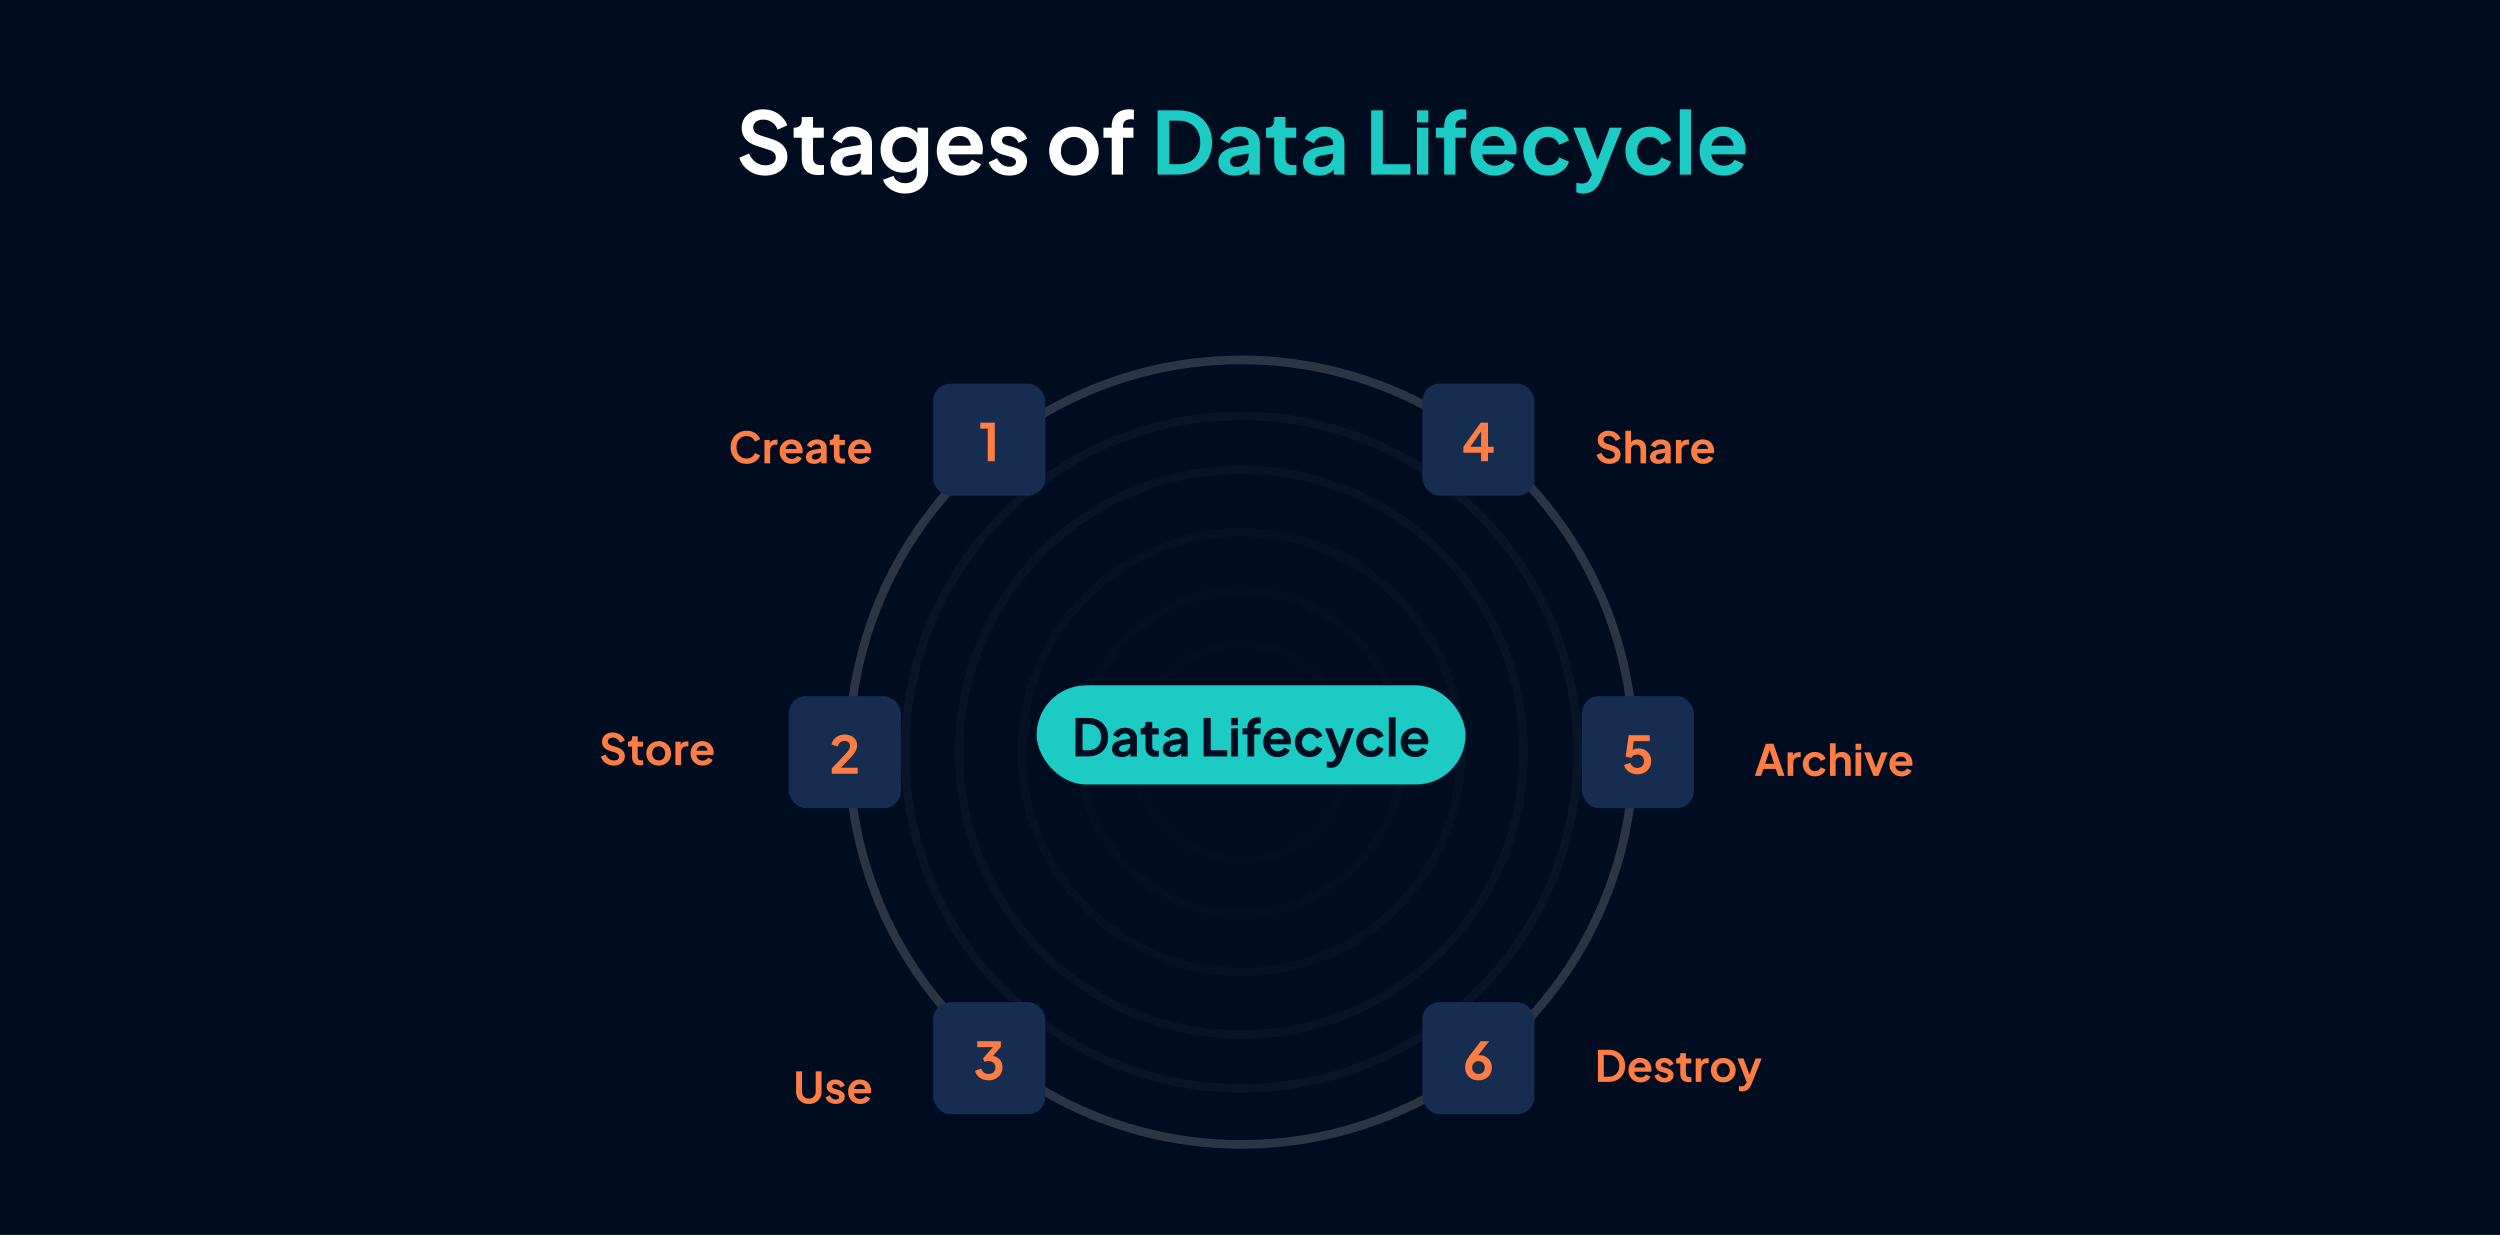 <svg width="1160" height="573" viewBox="0 0 1160 573" fill="none" xmlns="http://www.w3.org/2000/svg">
<rect width="1160" height="573" fill="#000D21"/>
<path d="M354.981 81.48C353.088 81.48 351.328 81.133 349.701 80.44C348.101 79.747 346.714 78.787 345.541 77.56C344.394 76.307 343.554 74.853 343.021 73.2L347.541 71.24C348.261 72.947 349.301 74.293 350.661 75.28C352.021 76.24 353.554 76.72 355.261 76.72C356.221 76.72 357.048 76.573 357.741 76.28C358.461 75.96 359.008 75.533 359.381 75C359.781 74.467 359.981 73.827 359.981 73.08C359.981 72.2 359.714 71.48 359.181 70.92C358.674 70.333 357.901 69.88 356.861 69.56L351.141 67.72C348.821 67 347.074 65.92 345.901 64.48C344.728 63.04 344.141 61.347 344.141 59.4C344.141 57.693 344.554 56.187 345.381 54.88C346.234 53.573 347.408 52.56 348.901 51.84C350.421 51.093 352.154 50.72 354.101 50.72C355.888 50.72 357.528 51.04 359.021 51.68C360.514 52.293 361.794 53.16 362.861 54.28C363.954 55.373 364.768 56.667 365.301 58.16L360.821 60.16C360.234 58.667 359.354 57.52 358.181 56.72C357.008 55.893 355.648 55.48 354.101 55.48C353.194 55.48 352.394 55.64 351.701 55.96C351.008 56.253 350.461 56.68 350.061 57.24C349.688 57.773 349.501 58.413 349.501 59.16C349.501 59.987 349.768 60.72 350.301 61.36C350.834 61.973 351.648 62.453 352.741 62.8L358.221 64.52C360.594 65.293 362.368 66.36 363.541 67.72C364.741 69.08 365.341 70.76 365.341 72.76C365.341 74.467 364.901 75.973 364.021 77.28C363.141 78.587 361.928 79.613 360.381 80.36C358.834 81.107 357.034 81.48 354.981 81.48ZM379.719 81.24C377.266 81.24 375.359 80.573 373.999 79.24C372.666 77.88 371.999 75.973 371.999 73.52V63.92H368.239V59.24H368.639C369.706 59.24 370.533 58.96 371.119 58.4C371.706 57.84 371.999 57.027 371.999 55.96V54.28H377.239V59.24H382.239V63.92H377.239V73.24C377.239 73.96 377.359 74.573 377.599 75.08C377.866 75.587 378.266 75.973 378.799 76.24C379.359 76.507 380.066 76.64 380.919 76.64C381.106 76.64 381.319 76.627 381.559 76.6C381.826 76.573 382.079 76.547 382.319 76.52V81C381.946 81.053 381.519 81.107 381.039 81.16C380.559 81.213 380.119 81.24 379.719 81.24ZM392.845 81.48C391.325 81.48 390.005 81.227 388.885 80.72C387.765 80.213 386.898 79.493 386.285 78.56C385.671 77.6 385.365 76.493 385.365 75.24C385.365 74.04 385.631 72.973 386.165 72.04C386.698 71.08 387.525 70.28 388.645 69.64C389.765 69 391.178 68.547 392.885 68.28L400.005 67.12V71.12L393.885 72.16C392.845 72.347 392.071 72.68 391.565 73.16C391.058 73.64 390.805 74.267 390.805 75.04C390.805 75.787 391.085 76.387 391.645 76.84C392.231 77.267 392.951 77.48 393.805 77.48C394.898 77.48 395.858 77.253 396.685 76.8C397.538 76.32 398.191 75.667 398.645 74.84C399.125 74.013 399.365 73.107 399.365 72.12V66.52C399.365 65.587 398.991 64.813 398.245 64.2C397.525 63.56 396.565 63.24 395.365 63.24C394.245 63.24 393.245 63.547 392.365 64.16C391.511 64.747 390.885 65.533 390.485 66.52L386.205 64.44C386.631 63.293 387.298 62.307 388.205 61.48C389.138 60.627 390.231 59.96 391.485 59.48C392.738 59 394.098 58.76 395.565 58.76C397.351 58.76 398.925 59.093 400.285 59.76C401.645 60.4 402.698 61.307 403.445 62.48C404.218 63.627 404.605 64.973 404.605 66.52V81H399.645V77.28L400.765 77.2C400.205 78.133 399.538 78.92 398.765 79.56C397.991 80.173 397.111 80.653 396.125 81C395.138 81.32 394.045 81.48 392.845 81.48ZM420.008 89.8C418.381 89.8 416.874 89.533 415.488 89C414.101 88.467 412.901 87.72 411.888 86.76C410.901 85.827 410.181 84.72 409.728 83.44L414.608 81.6C414.928 82.613 415.554 83.427 416.488 84.04C417.448 84.68 418.621 85 420.008 85C421.074 85 422.008 84.8 422.808 84.4C423.634 84 424.274 83.413 424.728 82.64C425.181 81.893 425.408 80.987 425.408 79.92V74.96L426.408 76.16C425.661 77.467 424.661 78.453 423.408 79.12C422.154 79.787 420.728 80.12 419.128 80.12C417.101 80.12 415.288 79.653 413.688 78.72C412.088 77.787 410.834 76.507 409.928 74.88C409.021 73.253 408.568 71.427 408.568 69.4C408.568 67.347 409.021 65.52 409.928 63.92C410.834 62.32 412.074 61.067 413.648 60.16C415.221 59.227 417.008 58.76 419.008 58.76C420.634 58.76 422.061 59.107 423.288 59.8C424.541 60.467 425.581 61.44 426.408 62.72L425.688 64.04V59.24H430.648V79.92C430.648 81.813 430.181 83.507 429.248 85C428.341 86.493 427.088 87.667 425.488 88.52C423.914 89.373 422.088 89.8 420.008 89.8ZM419.768 75.28C420.888 75.28 421.861 75.04 422.688 74.56C423.541 74.053 424.208 73.36 424.688 72.48C425.168 71.6 425.408 70.587 425.408 69.44C425.408 68.32 425.154 67.32 424.648 66.44C424.168 65.533 423.501 64.827 422.648 64.32C421.821 63.813 420.861 63.56 419.768 63.56C418.674 63.56 417.688 63.813 416.808 64.32C415.928 64.827 415.234 65.533 414.728 66.44C414.248 67.32 414.008 68.32 414.008 69.44C414.008 70.56 414.248 71.56 414.728 72.44C415.234 73.32 415.914 74.013 416.768 74.52C417.648 75.027 418.648 75.28 419.768 75.28ZM445.862 81.48C443.622 81.48 441.662 80.973 439.982 79.96C438.302 78.947 436.995 77.573 436.062 75.84C435.128 74.107 434.662 72.187 434.662 70.08C434.662 67.893 435.128 65.96 436.062 64.28C437.022 62.573 438.315 61.227 439.942 60.24C441.595 59.253 443.435 58.76 445.462 58.76C447.168 58.76 448.662 59.04 449.942 59.6C451.248 60.16 452.355 60.933 453.262 61.92C454.168 62.907 454.862 64.04 455.342 65.32C455.822 66.573 456.062 67.933 456.062 69.4C456.062 69.773 456.035 70.16 455.982 70.56C455.955 70.96 455.888 71.307 455.782 71.6H438.982V67.6H452.822L450.342 69.48C450.582 68.253 450.515 67.16 450.142 66.2C449.795 65.24 449.208 64.48 448.382 63.92C447.582 63.36 446.608 63.08 445.462 63.08C444.368 63.08 443.395 63.36 442.542 63.92C441.688 64.453 441.035 65.253 440.582 66.32C440.155 67.36 439.995 68.627 440.102 70.12C439.995 71.453 440.168 72.64 440.622 73.68C441.102 74.693 441.795 75.48 442.702 76.04C443.635 76.6 444.702 76.88 445.902 76.88C447.102 76.88 448.115 76.627 448.942 76.12C449.795 75.613 450.462 74.933 450.942 74.08L455.182 76.16C454.755 77.2 454.088 78.12 453.182 78.92C452.275 79.72 451.195 80.347 449.942 80.8C448.715 81.253 447.355 81.48 445.862 81.48ZM468.314 81.48C465.994 81.48 463.967 80.933 462.234 79.84C460.527 78.72 459.354 77.213 458.714 75.32L462.634 73.44C463.194 74.667 463.967 75.627 464.954 76.32C465.967 77.013 467.087 77.36 468.314 77.36C469.274 77.36 470.034 77.147 470.594 76.72C471.154 76.293 471.434 75.733 471.434 75.04C471.434 74.613 471.314 74.267 471.074 74C470.86 73.707 470.554 73.467 470.154 73.28C469.78 73.067 469.367 72.893 468.914 72.76L465.354 71.76C463.514 71.227 462.114 70.413 461.154 69.32C460.22 68.227 459.754 66.933 459.754 65.44C459.754 64.107 460.087 62.947 460.754 61.96C461.447 60.947 462.394 60.16 463.594 59.6C464.82 59.04 466.22 58.76 467.794 58.76C469.847 58.76 471.66 59.253 473.234 60.24C474.807 61.227 475.927 62.613 476.594 64.4L472.594 66.28C472.22 65.293 471.594 64.507 470.714 63.92C469.834 63.333 468.847 63.04 467.754 63.04C466.874 63.04 466.18 63.24 465.674 63.64C465.167 64.04 464.914 64.56 464.914 65.2C464.914 65.6 465.02 65.947 465.234 66.24C465.447 66.533 465.74 66.773 466.114 66.96C466.514 67.147 466.967 67.32 467.474 67.48L470.954 68.52C472.74 69.053 474.114 69.853 475.074 70.92C476.06 71.987 476.554 73.293 476.554 74.84C476.554 76.147 476.207 77.307 475.514 78.32C474.82 79.307 473.86 80.08 472.634 80.64C471.407 81.2 469.967 81.48 468.314 81.48ZM498.33 81.48C496.197 81.48 494.25 80.987 492.49 80C490.757 79.013 489.37 77.667 488.33 75.96C487.317 74.253 486.81 72.307 486.81 70.12C486.81 67.933 487.317 65.987 488.33 64.28C489.37 62.573 490.757 61.227 492.49 60.24C494.223 59.253 496.17 58.76 498.33 58.76C500.463 58.76 502.397 59.253 504.13 60.24C505.863 61.227 507.237 62.573 508.25 64.28C509.29 65.96 509.81 67.907 509.81 70.12C509.81 72.307 509.29 74.253 508.25 75.96C507.21 77.667 505.823 79.013 504.09 80C502.357 80.987 500.437 81.48 498.33 81.48ZM498.33 76.68C499.503 76.68 500.53 76.4 501.41 75.84C502.317 75.28 503.023 74.507 503.53 73.52C504.063 72.507 504.33 71.373 504.33 70.12C504.33 68.84 504.063 67.72 503.53 66.76C503.023 65.773 502.317 65 501.41 64.44C500.53 63.853 499.503 63.56 498.33 63.56C497.13 63.56 496.077 63.853 495.17 64.44C494.263 65 493.543 65.773 493.01 66.76C492.503 67.72 492.25 68.84 492.25 70.12C492.25 71.373 492.503 72.507 493.01 73.52C493.543 74.507 494.263 75.28 495.17 75.84C496.077 76.4 497.13 76.68 498.33 76.68ZM515.835 81V63.92H511.995V59.24H515.835V58.52C515.835 56.867 516.168 55.467 516.835 54.32C517.528 53.147 518.488 52.253 519.715 51.64C520.942 51.027 522.395 50.72 524.075 50.72C524.395 50.72 524.742 50.747 525.115 50.8C525.515 50.827 525.848 50.867 526.115 50.92V55.44C525.848 55.387 525.595 55.36 525.355 55.36C525.142 55.333 524.942 55.32 524.755 55.32C523.582 55.32 522.675 55.587 522.035 56.12C521.395 56.627 521.075 57.427 521.075 58.52V59.24H525.915V63.92H521.075V81H515.835Z" fill="white"/>
<path d="M537.114 81V51.2H546.834C549.981 51.2 552.714 51.84 555.034 53.12C557.381 54.373 559.194 56.12 560.474 58.36C561.754 60.573 562.394 63.147 562.394 66.08C562.394 68.987 561.754 71.573 560.474 73.84C559.194 76.08 557.381 77.84 555.034 79.12C552.714 80.373 549.981 81 546.834 81H537.114ZM542.554 76.2H546.954C548.981 76.2 550.728 75.787 552.194 74.96C553.688 74.107 554.848 72.933 555.674 71.44C556.501 69.92 556.914 68.133 556.914 66.08C556.914 64 556.501 62.213 555.674 60.72C554.848 59.227 553.688 58.067 552.194 57.24C550.728 56.413 548.981 56 546.954 56H542.554V76.2ZM572.806 81.48C571.286 81.48 569.966 81.227 568.846 80.72C567.726 80.213 566.859 79.493 566.246 78.56C565.632 77.6 565.326 76.493 565.326 75.24C565.326 74.04 565.592 72.973 566.126 72.04C566.659 71.08 567.486 70.28 568.606 69.64C569.726 69 571.139 68.547 572.846 68.28L579.966 67.12V71.12L573.846 72.16C572.806 72.347 572.032 72.68 571.526 73.16C571.019 73.64 570.766 74.267 570.766 75.04C570.766 75.787 571.046 76.387 571.606 76.84C572.192 77.267 572.912 77.48 573.766 77.48C574.859 77.48 575.819 77.253 576.646 76.8C577.499 76.32 578.152 75.667 578.606 74.84C579.086 74.013 579.326 73.107 579.326 72.12V66.52C579.326 65.587 578.952 64.813 578.206 64.2C577.486 63.56 576.526 63.24 575.326 63.24C574.206 63.24 573.206 63.547 572.326 64.16C571.472 64.747 570.846 65.533 570.446 66.52L566.166 64.44C566.592 63.293 567.259 62.307 568.166 61.48C569.099 60.627 570.192 59.96 571.446 59.48C572.699 59 574.059 58.76 575.526 58.76C577.312 58.76 578.886 59.093 580.246 59.76C581.606 60.4 582.659 61.307 583.406 62.48C584.179 63.627 584.566 64.973 584.566 66.52V81H579.606V77.28L580.726 77.2C580.166 78.133 579.499 78.92 578.726 79.56C577.952 80.173 577.072 80.653 576.086 81C575.099 81.32 574.006 81.48 572.806 81.48ZM598.938 81.24C596.485 81.24 594.578 80.573 593.218 79.24C591.885 77.88 591.218 75.973 591.218 73.52V63.92H587.458V59.24H587.858C588.925 59.24 589.751 58.96 590.338 58.4C590.925 57.84 591.218 57.027 591.218 55.96V54.28H596.458V59.24H601.458V63.92H596.458V73.24C596.458 73.96 596.578 74.573 596.818 75.08C597.085 75.587 597.485 75.973 598.018 76.24C598.578 76.507 599.285 76.64 600.138 76.64C600.325 76.64 600.538 76.627 600.778 76.6C601.045 76.573 601.298 76.547 601.538 76.52V81C601.165 81.053 600.738 81.107 600.258 81.16C599.778 81.213 599.338 81.24 598.938 81.24ZM612.063 81.48C610.543 81.48 609.223 81.227 608.103 80.72C606.983 80.213 606.117 79.493 605.503 78.56C604.89 77.6 604.583 76.493 604.583 75.24C604.583 74.04 604.85 72.973 605.383 72.04C605.917 71.08 606.743 70.28 607.863 69.64C608.983 69 610.397 68.547 612.103 68.28L619.223 67.12V71.12L613.103 72.16C612.063 72.347 611.29 72.68 610.783 73.16C610.277 73.64 610.023 74.267 610.023 75.04C610.023 75.787 610.303 76.387 610.863 76.84C611.45 77.267 612.17 77.48 613.023 77.48C614.117 77.48 615.077 77.253 615.903 76.8C616.757 76.32 617.41 75.667 617.863 74.84C618.343 74.013 618.583 73.107 618.583 72.12V66.52C618.583 65.587 618.21 64.813 617.463 64.2C616.743 63.56 615.783 63.24 614.583 63.24C613.463 63.24 612.463 63.547 611.583 64.16C610.73 64.747 610.103 65.533 609.703 66.52L605.423 64.44C605.85 63.293 606.517 62.307 607.423 61.48C608.357 60.627 609.45 59.96 610.703 59.48C611.957 59 613.317 58.76 614.783 58.76C616.57 58.76 618.143 59.093 619.503 59.76C620.863 60.4 621.917 61.307 622.663 62.48C623.437 63.627 623.823 64.973 623.823 66.52V81H618.863V77.28L619.983 77.2C619.423 78.133 618.757 78.92 617.983 79.56C617.21 80.173 616.33 80.653 615.343 81C614.357 81.32 613.263 81.48 612.063 81.48ZM636.216 81V51.2H641.656V76.2H654.416V81H636.216ZM657.495 81V59.24H662.735V81H657.495ZM657.495 56.8V51.2H662.735V56.8H657.495ZM670.093 81V63.92H666.253V59.24H670.093V58.52C670.093 56.867 670.426 55.467 671.093 54.32C671.786 53.147 672.746 52.253 673.973 51.64C675.199 51.027 676.653 50.72 678.333 50.72C678.653 50.72 678.999 50.747 679.373 50.8C679.773 50.827 680.106 50.867 680.373 50.92V55.44C680.106 55.387 679.853 55.36 679.613 55.36C679.399 55.333 679.199 55.32 679.013 55.32C677.839 55.32 676.933 55.587 676.293 56.12C675.653 56.627 675.333 57.427 675.333 58.52V59.24H680.173V63.92H675.333V81H670.093ZM693.518 81.48C691.278 81.48 689.318 80.973 687.638 79.96C685.958 78.947 684.651 77.573 683.718 75.84C682.784 74.107 682.318 72.187 682.318 70.08C682.318 67.893 682.784 65.96 683.718 64.28C684.678 62.573 685.971 61.227 687.598 60.24C689.251 59.253 691.091 58.76 693.118 58.76C694.824 58.76 696.318 59.04 697.598 59.6C698.904 60.16 700.011 60.933 700.918 61.92C701.824 62.907 702.518 64.04 702.998 65.32C703.478 66.573 703.718 67.933 703.718 69.4C703.718 69.773 703.691 70.16 703.638 70.56C703.611 70.96 703.544 71.307 703.438 71.6H686.638V67.6H700.478L697.998 69.48C698.238 68.253 698.171 67.16 697.798 66.2C697.451 65.24 696.864 64.48 696.038 63.92C695.238 63.36 694.264 63.08 693.118 63.08C692.024 63.08 691.051 63.36 690.198 63.92C689.344 64.453 688.691 65.253 688.238 66.32C687.811 67.36 687.651 68.627 687.758 70.12C687.651 71.453 687.824 72.64 688.278 73.68C688.758 74.693 689.451 75.48 690.358 76.04C691.291 76.6 692.358 76.88 693.558 76.88C694.758 76.88 695.771 76.627 696.598 76.12C697.451 75.613 698.118 74.933 698.598 74.08L702.838 76.16C702.411 77.2 701.744 78.12 700.838 78.92C699.931 79.72 698.851 80.347 697.598 80.8C696.371 81.253 695.011 81.48 693.518 81.48ZM718.17 81.48C716.01 81.48 714.063 80.987 712.33 80C710.623 78.987 709.277 77.627 708.29 75.92C707.303 74.187 706.81 72.24 706.81 70.08C706.81 67.92 707.303 65.987 708.29 64.28C709.277 62.573 710.623 61.227 712.33 60.24C714.063 59.253 716.01 58.76 718.17 58.76C719.717 58.76 721.157 59.04 722.49 59.6C723.823 60.133 724.97 60.88 725.93 61.84C726.917 62.773 727.623 63.893 728.05 65.2L723.45 67.2C723.05 66.107 722.37 65.227 721.41 64.56C720.477 63.893 719.397 63.56 718.17 63.56C717.023 63.56 715.997 63.84 715.09 64.4C714.21 64.96 713.517 65.733 713.01 66.72C712.503 67.707 712.25 68.84 712.25 70.12C712.25 71.4 712.503 72.533 713.01 73.52C713.517 74.507 714.21 75.28 715.09 75.84C715.997 76.4 717.023 76.68 718.17 76.68C719.423 76.68 720.517 76.347 721.45 75.68C722.383 75.013 723.05 74.12 723.45 73L728.05 75.08C727.623 76.307 726.93 77.413 725.97 78.4C725.01 79.36 723.863 80.12 722.53 80.68C721.197 81.213 719.743 81.48 718.17 81.48ZM734.666 89.8C734.079 89.8 733.506 89.747 732.946 89.64C732.386 89.56 731.879 89.4 731.426 89.16V84.8C731.773 84.88 732.186 84.96 732.666 85.04C733.173 85.12 733.639 85.16 734.066 85.16C735.266 85.16 736.133 84.88 736.666 84.32C737.226 83.787 737.719 83.067 738.146 82.16L739.586 78.8L739.506 83.2L730.026 59.24H735.666L742.306 76.92H740.306L746.906 59.24H752.586L743.106 83.2C742.546 84.587 741.866 85.773 741.066 86.76C740.266 87.747 739.333 88.493 738.266 89C737.226 89.533 736.026 89.8 734.666 89.8ZM765.553 81.48C763.393 81.48 761.446 80.987 759.713 80C758.006 78.987 756.659 77.627 755.673 75.92C754.686 74.187 754.193 72.24 754.193 70.08C754.193 67.92 754.686 65.987 755.673 64.28C756.659 62.573 758.006 61.227 759.713 60.24C761.446 59.253 763.393 58.76 765.553 58.76C767.099 58.76 768.539 59.04 769.873 59.6C771.206 60.133 772.353 60.88 773.313 61.84C774.299 62.773 775.006 63.893 775.433 65.2L770.833 67.2C770.433 66.107 769.753 65.227 768.793 64.56C767.859 63.893 766.779 63.56 765.553 63.56C764.406 63.56 763.379 63.84 762.473 64.4C761.593 64.96 760.899 65.733 760.393 66.72C759.886 67.707 759.633 68.84 759.633 70.12C759.633 71.4 759.886 72.533 760.393 73.52C760.899 74.507 761.593 75.28 762.473 75.84C763.379 76.4 764.406 76.68 765.553 76.68C766.806 76.68 767.899 76.347 768.833 75.68C769.766 75.013 770.433 74.12 770.833 73L775.433 75.08C775.006 76.307 774.313 77.413 773.353 78.4C772.393 79.36 771.246 80.12 769.913 80.68C768.579 81.213 767.126 81.48 765.553 81.48ZM779.409 81V50.72H784.649V81H779.409ZM799.807 81.48C797.567 81.48 795.607 80.973 793.927 79.96C792.247 78.947 790.94 77.573 790.007 75.84C789.074 74.107 788.607 72.187 788.607 70.08C788.607 67.893 789.074 65.96 790.007 64.28C790.967 62.573 792.26 61.227 793.887 60.24C795.54 59.253 797.38 58.76 799.407 58.76C801.114 58.76 802.607 59.04 803.887 59.6C805.194 60.16 806.3 60.933 807.207 61.92C808.114 62.907 808.807 64.04 809.287 65.32C809.767 66.573 810.007 67.933 810.007 69.4C810.007 69.773 809.98 70.16 809.927 70.56C809.9 70.96 809.834 71.307 809.727 71.6H792.927V67.6H806.767L804.287 69.48C804.527 68.253 804.46 67.16 804.087 66.2C803.74 65.24 803.154 64.48 802.327 63.92C801.527 63.36 800.554 63.08 799.407 63.08C798.314 63.08 797.34 63.36 796.487 63.92C795.634 64.453 794.98 65.253 794.527 66.32C794.1 67.36 793.94 68.627 794.047 70.12C793.94 71.453 794.114 72.64 794.567 73.68C795.047 74.693 795.74 75.48 796.647 76.04C797.58 76.6 798.647 76.88 799.847 76.88C801.047 76.88 802.06 76.627 802.887 76.12C803.74 75.613 804.407 74.933 804.887 74.08L809.127 76.16C808.7 77.2 808.034 78.12 807.127 78.92C806.22 79.72 805.14 80.347 803.887 80.8C802.66 81.253 801.3 81.48 799.807 81.48Z" fill="#1CCCC4"/>
<circle opacity="0.2" cx="576" cy="349" r="182" stroke="#D9D9D9" stroke-width="4"/>
<g opacity="0.4">
<circle opacity="0.1" cx="576" cy="349" r="156" stroke="#D9D9D9" stroke-width="4"/>
<circle opacity="0.08" cx="576" cy="349" r="131" stroke="#D9D9D9" stroke-width="4"/>
<circle opacity="0.06" cx="576" cy="349" r="102" stroke="#D9D9D9" stroke-width="4"/>
<circle opacity="0.04" cx="576" cy="349" r="75" stroke="#D9D9D9" stroke-width="4"/>
<circle opacity="0.02" cx="576" cy="349" r="50" stroke="#D9D9D9" stroke-width="4"/>
</g>
<rect x="660" y="178" width="52" height="52" rx="8" fill="#162D50"/>
<path d="M687.22 214V210.064H679.012V207.328L687.028 196.12H690.436V207.328H693.052V210.064H690.436V214H687.22ZM681.412 208.504L680.836 207.328H687.22V198.688L688.06 198.952L681.412 208.504Z" fill="#FF7D42"/>
<rect x="433" y="178" width="52" height="52" rx="8" fill="#162D50"/>
<path d="M458.312 214V198.904H454.856V196.12H461.576V214H458.312Z" fill="#FF7D42"/>
<rect x="660" y="465" width="52" height="52" rx="8" fill="#162D50"/>
<path d="M686.029 501.288C684.813 501.288 683.733 501.032 682.789 500.52C681.861 499.992 681.133 499.288 680.605 498.408C680.077 497.512 679.813 496.496 679.813 495.36C679.813 494.784 679.869 494.208 679.981 493.632C680.109 493.056 680.333 492.44 680.653 491.784C680.989 491.128 681.469 490.4 682.093 489.6L687.085 483.12H690.973L684.901 490.92L684.373 490.344C684.597 490.168 684.829 490.032 685.069 489.936C685.309 489.824 685.549 489.744 685.789 489.696C686.045 489.648 686.309 489.624 686.581 489.624C687.669 489.624 688.637 489.872 689.485 490.368C690.333 490.864 690.997 491.544 691.477 492.408C691.973 493.256 692.221 494.216 692.221 495.288C692.221 496.44 691.957 497.472 691.429 498.384C690.901 499.28 690.165 499.992 689.221 500.52C688.293 501.032 687.229 501.288 686.029 501.288ZM686.029 498.336C686.573 498.336 687.061 498.216 687.493 497.976C687.941 497.72 688.293 497.36 688.549 496.896C688.821 496.432 688.957 495.912 688.957 495.336C688.957 494.728 688.821 494.208 688.549 493.776C688.293 493.328 687.949 492.976 687.517 492.72C687.085 492.464 686.589 492.336 686.029 492.336C685.485 492.336 684.989 492.464 684.541 492.72C684.093 492.976 683.733 493.328 683.461 493.776C683.205 494.208 683.077 494.728 683.077 495.336C683.077 495.912 683.205 496.432 683.461 496.896C683.733 497.36 684.093 497.72 684.541 497.976C684.989 498.216 685.485 498.336 686.029 498.336Z" fill="#FF7D42"/>
<rect x="734" y="323" width="52" height="52" rx="8" fill="#162D50"/>
<path d="M759.745 359.288C758.801 359.288 757.897 359.112 757.033 358.76C756.185 358.408 755.449 357.912 754.825 357.272C754.217 356.616 753.801 355.84 753.577 354.944L756.409 353.936C756.681 354.752 757.121 355.36 757.729 355.76C758.337 356.144 759.009 356.336 759.745 356.336C760.353 356.336 760.889 356.208 761.353 355.952C761.833 355.68 762.201 355.312 762.457 354.848C762.713 354.368 762.841 353.816 762.841 353.192C762.841 352.568 762.705 352.024 762.433 351.56C762.177 351.096 761.817 350.736 761.353 350.48C760.889 350.208 760.353 350.072 759.745 350.072C759.121 350.072 758.553 350.208 758.041 350.48C757.545 350.752 757.185 351.144 756.961 351.656L754.297 351.056L755.713 341.12H765.457V343.88H757.009L758.233 342.464L757.225 349.952L756.289 349.184C756.737 348.528 757.281 348.048 757.921 347.744C758.577 347.44 759.369 347.288 760.297 347.288C761.481 347.288 762.505 347.544 763.369 348.056C764.249 348.568 764.929 349.264 765.409 350.144C765.889 351.024 766.129 352.04 766.129 353.192C766.129 354.344 765.849 355.384 765.289 356.312C764.729 357.24 763.969 357.968 763.009 358.496C762.049 359.024 760.961 359.288 759.745 359.288Z" fill="#FF7D42"/>
<rect x="366" y="323" width="52" height="52" rx="8" fill="#162D50"/>
<path d="M385.944 359V356.528L390.792 351.464C391.752 350.456 392.488 349.656 393 349.064C393.528 348.456 393.896 347.936 394.104 347.504C394.312 347.072 394.416 346.632 394.416 346.184C394.416 345.432 394.176 344.84 393.696 344.408C393.232 343.976 392.632 343.76 391.896 343.76C391.128 343.76 390.464 343.984 389.904 344.432C389.344 344.864 388.936 345.504 388.68 346.352L385.824 345.464C386.016 344.52 386.408 343.704 387 343.016C387.592 342.312 388.312 341.776 389.16 341.408C390.024 341.024 390.936 340.832 391.896 340.832C393.048 340.832 394.056 341.04 394.92 341.456C395.8 341.872 396.48 342.456 396.96 343.208C397.456 343.96 397.704 344.84 397.704 345.848C397.704 346.488 397.584 347.12 397.344 347.744C397.104 348.368 396.744 349.008 396.264 349.664C395.784 350.304 395.16 351.024 394.392 351.824L390.192 356.24H397.944V359H385.944Z" fill="#FF7D42"/>
<rect x="433" y="465" width="52" height="52" rx="8" fill="#162D50"/>
<path d="M458.696 501.288C457.72 501.288 456.792 501.112 455.912 500.76C455.048 500.392 454.304 499.88 453.68 499.224C453.072 498.552 452.656 497.76 452.432 496.848L455.288 495.84C455.576 496.656 456.016 497.28 456.608 497.712C457.2 498.128 457.896 498.336 458.696 498.336C459.336 498.336 459.888 498.216 460.352 497.976C460.832 497.736 461.208 497.392 461.48 496.944C461.752 496.48 461.888 495.936 461.888 495.312C461.888 494.688 461.752 494.16 461.48 493.728C461.224 493.28 460.856 492.936 460.376 492.696C459.896 492.456 459.328 492.336 458.672 492.336C458.368 492.336 458.048 492.368 457.712 492.432C457.392 492.496 457.104 492.592 456.848 492.72L456.104 491.16L460.736 485.88H453.44V483.12H464.408V485.688L459.752 491.136L459.8 489.912C460.872 489.928 461.808 490.16 462.608 490.608C463.408 491.056 464.032 491.672 464.48 492.456C464.928 493.24 465.152 494.16 465.152 495.216C465.152 496.368 464.872 497.408 464.312 498.336C463.752 499.248 462.984 499.968 462.008 500.496C461.032 501.024 459.928 501.288 458.696 501.288Z" fill="#FF7D42"/>
<path d="M346.448 215.24C345.381 215.24 344.394 215.047 343.488 214.66C342.594 214.273 341.808 213.733 341.128 213.04C340.461 212.347 339.941 211.533 339.568 210.6C339.194 209.667 339.008 208.647 339.008 207.54C339.008 206.433 339.188 205.413 339.548 204.48C339.921 203.533 340.441 202.72 341.108 202.04C341.788 201.347 342.581 200.813 343.488 200.44C344.394 200.053 345.381 199.86 346.448 199.86C347.514 199.86 348.468 200.04 349.308 200.4C350.161 200.76 350.881 201.24 351.468 201.84C352.054 202.427 352.474 203.073 352.728 203.78L350.288 204.92C350.008 204.173 349.534 203.56 348.868 203.08C348.201 202.587 347.394 202.34 346.448 202.34C345.514 202.34 344.688 202.56 343.968 203C343.261 203.44 342.708 204.047 342.308 204.82C341.921 205.593 341.728 206.5 341.728 207.54C341.728 208.58 341.921 209.493 342.308 210.28C342.708 211.053 343.261 211.66 343.968 212.1C344.688 212.54 345.514 212.76 346.448 212.76C347.394 212.76 348.201 212.52 348.868 212.04C349.534 211.547 350.008 210.927 350.288 210.18L352.728 211.32C352.474 212.027 352.054 212.68 351.468 213.28C350.881 213.867 350.161 214.34 349.308 214.7C348.468 215.06 347.514 215.24 346.448 215.24ZM354.716 215V204.12H357.176V206.54L356.976 206.18C357.229 205.367 357.623 204.8 358.156 204.48C358.703 204.16 359.356 204 360.116 204H360.756V206.32H359.816C359.069 206.32 358.469 206.553 358.016 207.02C357.563 207.473 357.336 208.113 357.336 208.94V215H354.716ZM367.357 215.24C366.237 215.24 365.257 214.987 364.417 214.48C363.577 213.973 362.923 213.287 362.457 212.42C361.99 211.553 361.757 210.593 361.757 209.54C361.757 208.447 361.99 207.48 362.457 206.64C362.937 205.787 363.583 205.113 364.397 204.62C365.223 204.127 366.143 203.88 367.157 203.88C368.01 203.88 368.757 204.02 369.397 204.3C370.05 204.58 370.603 204.967 371.057 205.46C371.51 205.953 371.857 206.52 372.097 207.16C372.337 207.787 372.457 208.467 372.457 209.2C372.457 209.387 372.443 209.58 372.417 209.78C372.403 209.98 372.37 210.153 372.317 210.3H363.917V208.3H370.837L369.597 209.24C369.717 208.627 369.683 208.08 369.497 207.6C369.323 207.12 369.03 206.74 368.617 206.46C368.217 206.18 367.73 206.04 367.157 206.04C366.61 206.04 366.123 206.18 365.697 206.46C365.27 206.727 364.943 207.127 364.717 207.66C364.503 208.18 364.423 208.813 364.477 209.56C364.423 210.227 364.51 210.82 364.737 211.34C364.977 211.847 365.323 212.24 365.777 212.52C366.243 212.8 366.777 212.94 367.377 212.94C367.977 212.94 368.483 212.813 368.897 212.56C369.323 212.307 369.657 211.967 369.897 211.54L372.017 212.58C371.803 213.1 371.47 213.56 371.017 213.96C370.563 214.36 370.023 214.673 369.397 214.9C368.783 215.127 368.103 215.24 367.357 215.24ZM377.704 215.24C376.944 215.24 376.284 215.113 375.724 214.86C375.164 214.607 374.73 214.247 374.424 213.78C374.117 213.3 373.964 212.747 373.964 212.12C373.964 211.52 374.097 210.987 374.364 210.52C374.63 210.04 375.044 209.64 375.604 209.32C376.164 209 376.87 208.773 377.724 208.64L381.284 208.06V210.06L378.224 210.58C377.704 210.673 377.317 210.84 377.064 211.08C376.81 211.32 376.684 211.633 376.684 212.02C376.684 212.393 376.824 212.693 377.104 212.92C377.397 213.133 377.757 213.24 378.184 213.24C378.73 213.24 379.21 213.127 379.624 212.9C380.05 212.66 380.377 212.333 380.604 211.92C380.844 211.507 380.964 211.053 380.964 210.56V207.76C380.964 207.293 380.777 206.907 380.404 206.6C380.044 206.28 379.564 206.12 378.964 206.12C378.404 206.12 377.904 206.273 377.464 206.58C377.037 206.873 376.724 207.267 376.524 207.76L374.384 206.72C374.597 206.147 374.93 205.653 375.384 205.24C375.85 204.813 376.397 204.48 377.024 204.24C377.65 204 378.33 203.88 379.064 203.88C379.957 203.88 380.744 204.047 381.424 204.38C382.104 204.7 382.63 205.153 383.004 205.74C383.39 206.313 383.584 206.987 383.584 207.76V215H381.104V213.14L381.664 213.1C381.384 213.567 381.05 213.96 380.664 214.28C380.277 214.587 379.837 214.827 379.344 215C378.85 215.16 378.304 215.24 377.704 215.24ZM390.77 215.12C389.543 215.12 388.59 214.787 387.91 214.12C387.243 213.44 386.91 212.487 386.91 211.26V206.46H385.03V204.12H385.23C385.763 204.12 386.177 203.98 386.47 203.7C386.763 203.42 386.91 203.013 386.91 202.48V201.64H389.53V204.12H392.03V206.46H389.53V211.12C389.53 211.48 389.59 211.787 389.71 212.04C389.843 212.293 390.043 212.487 390.31 212.62C390.59 212.753 390.943 212.82 391.37 212.82C391.463 212.82 391.57 212.813 391.69 212.8C391.823 212.787 391.95 212.773 392.07 212.76V215C391.883 215.027 391.67 215.053 391.43 215.08C391.19 215.107 390.97 215.12 390.77 215.12ZM399.134 215.24C398.014 215.24 397.034 214.987 396.194 214.48C395.354 213.973 394.701 213.287 394.234 212.42C393.767 211.553 393.534 210.593 393.534 209.54C393.534 208.447 393.767 207.48 394.234 206.64C394.714 205.787 395.361 205.113 396.174 204.62C397.001 204.127 397.921 203.88 398.934 203.88C399.787 203.88 400.534 204.02 401.174 204.3C401.827 204.58 402.381 204.967 402.834 205.46C403.287 205.953 403.634 206.52 403.874 207.16C404.114 207.787 404.234 208.467 404.234 209.2C404.234 209.387 404.221 209.58 404.194 209.78C404.181 209.98 404.147 210.153 404.094 210.3H395.694V208.3H402.614L401.374 209.24C401.494 208.627 401.461 208.08 401.274 207.6C401.101 207.12 400.807 206.74 400.394 206.46C399.994 206.18 399.507 206.04 398.934 206.04C398.387 206.04 397.901 206.18 397.474 206.46C397.047 206.727 396.721 207.127 396.494 207.66C396.281 208.18 396.201 208.813 396.254 209.56C396.201 210.227 396.287 210.82 396.514 211.34C396.754 211.847 397.101 212.24 397.554 212.52C398.021 212.8 398.554 212.94 399.154 212.94C399.754 212.94 400.261 212.813 400.674 212.56C401.101 212.307 401.434 211.967 401.674 211.54L403.794 212.58C403.581 213.1 403.247 213.56 402.794 213.96C402.341 214.36 401.801 214.673 401.174 214.9C400.561 215.127 399.881 215.24 399.134 215.24Z" fill="#FF7D42"/>
<path d="M741.44 502V487.1H746.3C747.873 487.1 749.24 487.42 750.4 488.06C751.573 488.687 752.48 489.56 753.12 490.68C753.76 491.787 754.08 493.073 754.08 494.54C754.08 495.993 753.76 497.287 753.12 498.42C752.48 499.54 751.573 500.42 750.4 501.06C749.24 501.687 747.873 502 746.3 502H741.44ZM744.16 499.6H746.36C747.373 499.6 748.247 499.393 748.98 498.98C749.727 498.553 750.307 497.967 750.72 497.22C751.133 496.46 751.34 495.567 751.34 494.54C751.34 493.5 751.133 492.607 750.72 491.86C750.307 491.113 749.727 490.533 748.98 490.12C748.247 489.707 747.373 489.5 746.36 489.5H744.16V499.6ZM761.185 502.24C760.065 502.24 759.085 501.987 758.245 501.48C757.405 500.973 756.751 500.287 756.285 499.42C755.818 498.553 755.585 497.593 755.585 496.54C755.585 495.447 755.818 494.48 756.285 493.64C756.765 492.787 757.411 492.113 758.225 491.62C759.051 491.127 759.971 490.88 760.985 490.88C761.838 490.88 762.585 491.02 763.225 491.3C763.878 491.58 764.431 491.967 764.885 492.46C765.338 492.953 765.685 493.52 765.925 494.16C766.165 494.787 766.285 495.467 766.285 496.2C766.285 496.387 766.271 496.58 766.245 496.78C766.231 496.98 766.198 497.153 766.145 497.3H757.745V495.3H764.665L763.425 496.24C763.545 495.627 763.511 495.08 763.325 494.6C763.151 494.12 762.858 493.74 762.445 493.46C762.045 493.18 761.558 493.04 760.985 493.04C760.438 493.04 759.951 493.18 759.525 493.46C759.098 493.727 758.771 494.127 758.545 494.66C758.331 495.18 758.251 495.813 758.305 496.56C758.251 497.227 758.338 497.82 758.565 498.34C758.805 498.847 759.151 499.24 759.605 499.52C760.071 499.8 760.605 499.94 761.205 499.94C761.805 499.94 762.311 499.813 762.725 499.56C763.151 499.307 763.485 498.967 763.725 498.54L765.845 499.58C765.631 500.1 765.298 500.56 764.845 500.96C764.391 501.36 763.851 501.673 763.225 501.9C762.611 502.127 761.931 502.24 761.185 502.24ZM772.411 502.24C771.251 502.24 770.237 501.967 769.371 501.42C768.517 500.86 767.931 500.107 767.611 499.16L769.571 498.22C769.851 498.833 770.237 499.313 770.731 499.66C771.237 500.007 771.797 500.18 772.411 500.18C772.891 500.18 773.271 500.073 773.551 499.86C773.831 499.647 773.971 499.367 773.971 499.02C773.971 498.807 773.911 498.633 773.791 498.5C773.684 498.353 773.531 498.233 773.331 498.14C773.144 498.033 772.937 497.947 772.711 497.88L770.931 497.38C770.011 497.113 769.311 496.707 768.831 496.16C768.364 495.613 768.131 494.967 768.131 494.22C768.131 493.553 768.297 492.973 768.631 492.48C768.977 491.973 769.451 491.58 770.051 491.3C770.664 491.02 771.364 490.88 772.151 490.88C773.177 490.88 774.084 491.127 774.871 491.62C775.657 492.113 776.217 492.807 776.551 493.7L774.551 494.64C774.364 494.147 774.051 493.753 773.611 493.46C773.171 493.167 772.677 493.02 772.131 493.02C771.691 493.02 771.344 493.12 771.091 493.32C770.837 493.52 770.711 493.78 770.711 494.1C770.711 494.3 770.764 494.473 770.871 494.62C770.977 494.767 771.124 494.887 771.311 494.98C771.511 495.073 771.737 495.16 771.991 495.24L773.731 495.76C774.624 496.027 775.311 496.427 775.791 496.96C776.284 497.493 776.531 498.147 776.531 498.92C776.531 499.573 776.357 500.153 776.011 500.66C775.664 501.153 775.184 501.54 774.571 501.82C773.957 502.1 773.237 502.24 772.411 502.24ZM783.504 502.12C782.278 502.12 781.324 501.787 780.644 501.12C779.978 500.44 779.644 499.487 779.644 498.26V493.46H777.764V491.12H777.964C778.498 491.12 778.911 490.98 779.204 490.7C779.498 490.42 779.644 490.013 779.644 489.48V488.64H782.264V491.12H784.764V493.46H782.264V498.12C782.264 498.48 782.324 498.787 782.444 499.04C782.578 499.293 782.778 499.487 783.044 499.62C783.324 499.753 783.678 499.82 784.104 499.82C784.198 499.82 784.304 499.813 784.424 499.8C784.558 499.787 784.684 499.773 784.804 499.76V502C784.618 502.027 784.404 502.053 784.164 502.08C783.924 502.107 783.704 502.12 783.504 502.12ZM786.806 502V491.12H789.266V493.54L789.066 493.18C789.319 492.367 789.713 491.8 790.246 491.48C790.793 491.16 791.446 491 792.206 491H792.846V493.32H791.906C791.159 493.32 790.559 493.553 790.106 494.02C789.653 494.473 789.426 495.113 789.426 495.94V502H786.806ZM799.606 502.24C798.54 502.24 797.566 501.993 796.686 501.5C795.82 501.007 795.126 500.333 794.606 499.48C794.1 498.627 793.846 497.653 793.846 496.56C793.846 495.467 794.1 494.493 794.606 493.64C795.126 492.787 795.82 492.113 796.686 491.62C797.553 491.127 798.526 490.88 799.606 490.88C800.673 490.88 801.64 491.127 802.506 491.62C803.373 492.113 804.06 492.787 804.566 493.64C805.086 494.48 805.346 495.453 805.346 496.56C805.346 497.653 805.086 498.627 804.566 499.48C804.046 500.333 803.353 501.007 802.486 501.5C801.62 501.993 800.66 502.24 799.606 502.24ZM799.606 499.84C800.193 499.84 800.706 499.7 801.146 499.42C801.6 499.14 801.953 498.753 802.206 498.26C802.473 497.753 802.606 497.187 802.606 496.56C802.606 495.92 802.473 495.36 802.206 494.88C801.953 494.387 801.6 494 801.146 493.72C800.706 493.427 800.193 493.28 799.606 493.28C799.006 493.28 798.48 493.427 798.026 493.72C797.573 494 797.213 494.387 796.946 494.88C796.693 495.36 796.566 495.92 796.566 496.56C796.566 497.187 796.693 497.753 796.946 498.26C797.213 498.753 797.573 499.14 798.026 499.42C798.48 499.7 799.006 499.84 799.606 499.84ZM808.458 506.4C808.165 506.4 807.878 506.373 807.598 506.32C807.318 506.28 807.065 506.2 806.838 506.08V503.9C807.011 503.94 807.218 503.98 807.458 504.02C807.711 504.06 807.945 504.08 808.158 504.08C808.758 504.08 809.191 503.94 809.458 503.66C809.738 503.393 809.985 503.033 810.198 502.58L810.918 500.9L810.878 503.1L806.138 491.12H808.958L812.278 499.96H811.278L814.578 491.12H817.418L812.678 503.1C812.398 503.793 812.058 504.387 811.658 504.88C811.258 505.373 810.791 505.747 810.258 506C809.738 506.267 809.138 506.4 808.458 506.4Z" fill="#FF7D42"/>
<path d="M375.305 512.24C374.158 512.24 373.138 512 372.245 511.52C371.365 511.04 370.672 510.38 370.165 509.54C369.658 508.7 369.405 507.747 369.405 506.68V497.1H372.125V506.54C372.125 507.153 372.258 507.707 372.525 508.2C372.805 508.693 373.185 509.08 373.665 509.36C374.145 509.627 374.692 509.76 375.305 509.76C375.932 509.76 376.478 509.627 376.945 509.36C377.425 509.08 377.798 508.693 378.065 508.2C378.345 507.707 378.485 507.153 378.485 506.54V497.1H381.205V506.68C381.205 507.747 380.952 508.7 380.445 509.54C379.938 510.38 379.238 511.04 378.345 511.52C377.465 512 376.452 512.24 375.305 512.24ZM387.84 512.24C386.68 512.24 385.667 511.967 384.8 511.42C383.947 510.86 383.36 510.107 383.04 509.16L385 508.22C385.28 508.833 385.667 509.313 386.16 509.66C386.667 510.007 387.227 510.18 387.84 510.18C388.32 510.18 388.7 510.073 388.98 509.86C389.26 509.647 389.4 509.367 389.4 509.02C389.4 508.807 389.34 508.633 389.22 508.5C389.114 508.353 388.96 508.233 388.76 508.14C388.574 508.033 388.367 507.947 388.14 507.88L386.36 507.38C385.44 507.113 384.74 506.707 384.26 506.16C383.794 505.613 383.56 504.967 383.56 504.22C383.56 503.553 383.727 502.973 384.06 502.48C384.407 501.973 384.88 501.58 385.48 501.3C386.094 501.02 386.794 500.88 387.58 500.88C388.607 500.88 389.514 501.127 390.3 501.62C391.087 502.113 391.647 502.807 391.98 503.7L389.98 504.64C389.794 504.147 389.48 503.753 389.04 503.46C388.6 503.167 388.107 503.02 387.56 503.02C387.12 503.02 386.774 503.12 386.52 503.32C386.267 503.52 386.14 503.78 386.14 504.1C386.14 504.3 386.194 504.473 386.3 504.62C386.407 504.767 386.554 504.887 386.74 504.98C386.94 505.073 387.167 505.16 387.42 505.24L389.16 505.76C390.054 506.027 390.74 506.427 391.22 506.96C391.714 507.493 391.96 508.147 391.96 508.92C391.96 509.573 391.787 510.153 391.44 510.66C391.094 511.153 390.614 511.54 390 511.82C389.387 512.1 388.667 512.24 387.84 512.24ZM399.134 512.24C398.014 512.24 397.034 511.987 396.194 511.48C395.354 510.973 394.701 510.287 394.234 509.42C393.767 508.553 393.534 507.593 393.534 506.54C393.534 505.447 393.767 504.48 394.234 503.64C394.714 502.787 395.361 502.113 396.174 501.62C397.001 501.127 397.921 500.88 398.934 500.88C399.787 500.88 400.534 501.02 401.174 501.3C401.827 501.58 402.381 501.967 402.834 502.46C403.287 502.953 403.634 503.52 403.874 504.16C404.114 504.787 404.234 505.467 404.234 506.2C404.234 506.387 404.221 506.58 404.194 506.78C404.181 506.98 404.147 507.153 404.094 507.3H395.694V505.3H402.614L401.374 506.24C401.494 505.627 401.461 505.08 401.274 504.6C401.101 504.12 400.807 503.74 400.394 503.46C399.994 503.18 399.507 503.04 398.934 503.04C398.387 503.04 397.901 503.18 397.474 503.46C397.047 503.727 396.721 504.127 396.494 504.66C396.281 505.18 396.201 505.813 396.254 506.56C396.201 507.227 396.287 507.82 396.514 508.34C396.754 508.847 397.101 509.24 397.554 509.52C398.021 509.8 398.554 509.94 399.154 509.94C399.754 509.94 400.261 509.813 400.674 509.56C401.101 509.307 401.434 508.967 401.674 508.54L403.794 509.58C403.581 510.1 403.247 510.56 402.794 510.96C402.341 511.36 401.801 511.673 401.174 511.9C400.561 512.127 399.881 512.24 399.134 512.24Z" fill="#FF7D42"/>
<path d="M746.76 215.24C745.813 215.24 744.933 215.067 744.12 214.72C743.32 214.373 742.627 213.893 742.04 213.28C741.467 212.653 741.047 211.927 740.78 211.1L743.04 210.12C743.4 210.973 743.92 211.647 744.6 212.14C745.28 212.62 746.047 212.86 746.9 212.86C747.38 212.86 747.793 212.787 748.14 212.64C748.5 212.48 748.773 212.267 748.96 212C749.16 211.733 749.26 211.413 749.26 211.04C749.26 210.6 749.127 210.24 748.86 209.96C748.607 209.667 748.22 209.44 747.7 209.28L744.84 208.36C743.68 208 742.807 207.46 742.22 206.74C741.633 206.02 741.34 205.173 741.34 204.2C741.34 203.347 741.547 202.593 741.96 201.94C742.387 201.287 742.973 200.78 743.72 200.42C744.48 200.047 745.347 199.86 746.32 199.86C747.213 199.86 748.033 200.02 748.78 200.34C749.527 200.647 750.167 201.08 750.7 201.64C751.247 202.187 751.653 202.833 751.92 203.58L749.68 204.58C749.387 203.833 748.947 203.26 748.36 202.86C747.773 202.447 747.093 202.24 746.32 202.24C745.867 202.24 745.467 202.32 745.12 202.48C744.773 202.627 744.5 202.84 744.3 203.12C744.113 203.387 744.02 203.707 744.02 204.08C744.02 204.493 744.153 204.86 744.42 205.18C744.687 205.487 745.093 205.727 745.64 205.9L748.38 206.76C749.567 207.147 750.453 207.68 751.04 208.36C751.64 209.04 751.94 209.88 751.94 210.88C751.94 211.733 751.72 212.487 751.28 213.14C750.84 213.793 750.233 214.307 749.46 214.68C748.687 215.053 747.787 215.24 746.76 215.24ZM754.169 215V199.86H756.789V206.26L756.429 205.88C756.683 205.227 757.096 204.733 757.669 204.4C758.256 204.053 758.936 203.88 759.709 203.88C760.509 203.88 761.216 204.053 761.829 204.4C762.456 204.747 762.943 205.233 763.289 205.86C763.636 206.473 763.809 207.187 763.809 208V215H761.189V208.62C761.189 208.14 761.096 207.727 760.909 207.38C760.723 207.033 760.463 206.767 760.129 206.58C759.809 206.38 759.429 206.28 758.989 206.28C758.563 206.28 758.183 206.38 757.849 206.58C757.516 206.767 757.256 207.033 757.069 207.38C756.883 207.727 756.789 208.14 756.789 208.62V215H754.169ZM769.325 215.24C768.565 215.24 767.905 215.113 767.345 214.86C766.785 214.607 766.351 214.247 766.045 213.78C765.738 213.3 765.585 212.747 765.585 212.12C765.585 211.52 765.718 210.987 765.985 210.52C766.251 210.04 766.665 209.64 767.225 209.32C767.785 209 768.491 208.773 769.345 208.64L772.905 208.06V210.06L769.845 210.58C769.325 210.673 768.938 210.84 768.685 211.08C768.431 211.32 768.305 211.633 768.305 212.02C768.305 212.393 768.445 212.693 768.725 212.92C769.018 213.133 769.378 213.24 769.805 213.24C770.351 213.24 770.831 213.127 771.245 212.9C771.671 212.66 771.998 212.333 772.225 211.92C772.465 211.507 772.585 211.053 772.585 210.56V207.76C772.585 207.293 772.398 206.907 772.025 206.6C771.665 206.28 771.185 206.12 770.585 206.12C770.025 206.12 769.525 206.273 769.085 206.58C768.658 206.873 768.345 207.267 768.145 207.76L766.005 206.72C766.218 206.147 766.551 205.653 767.005 205.24C767.471 204.813 768.018 204.48 768.645 204.24C769.271 204 769.951 203.88 770.685 203.88C771.578 203.88 772.365 204.047 773.045 204.38C773.725 204.7 774.251 205.153 774.625 205.74C775.011 206.313 775.205 206.987 775.205 207.76V215H772.725V213.14L773.285 213.1C773.005 213.567 772.671 213.96 772.285 214.28C771.898 214.587 771.458 214.827 770.965 215C770.471 215.16 769.925 215.24 769.325 215.24ZM777.626 215V204.12H780.086V206.54L779.886 206.18C780.14 205.367 780.533 204.8 781.066 204.48C781.613 204.16 782.266 204 783.026 204H783.666V206.32H782.726C781.98 206.32 781.38 206.553 780.926 207.02C780.473 207.473 780.246 208.113 780.246 208.94V215H777.626ZM790.267 215.24C789.147 215.24 788.167 214.987 787.327 214.48C786.487 213.973 785.833 213.287 785.367 212.42C784.9 211.553 784.667 210.593 784.667 209.54C784.667 208.447 784.9 207.48 785.367 206.64C785.847 205.787 786.493 205.113 787.307 204.62C788.133 204.127 789.053 203.88 790.067 203.88C790.92 203.88 791.667 204.02 792.307 204.3C792.96 204.58 793.513 204.967 793.967 205.46C794.42 205.953 794.767 206.52 795.007 207.16C795.247 207.787 795.367 208.467 795.367 209.2C795.367 209.387 795.353 209.58 795.327 209.78C795.313 209.98 795.28 210.153 795.227 210.3H786.827V208.3H793.747L792.507 209.24C792.627 208.627 792.593 208.08 792.407 207.6C792.233 207.12 791.94 206.74 791.527 206.46C791.127 206.18 790.64 206.04 790.067 206.04C789.52 206.04 789.033 206.18 788.607 206.46C788.18 206.727 787.853 207.127 787.627 207.66C787.413 208.18 787.333 208.813 787.387 209.56C787.333 210.227 787.42 210.82 787.647 211.34C787.887 211.847 788.233 212.24 788.687 212.52C789.153 212.8 789.687 212.94 790.287 212.94C790.887 212.94 791.393 212.813 791.807 212.56C792.233 212.307 792.567 211.967 792.807 211.54L794.927 212.58C794.713 213.1 794.38 213.56 793.927 213.96C793.473 214.36 792.933 214.673 792.307 214.9C791.693 215.127 791.013 215.24 790.267 215.24Z" fill="#FF7D42"/>
<path d="M814.22 360L819.36 345.1H822.88L828.02 360H825.06L824 356.8H818.24L817.16 360H814.22ZM819.02 354.4H823.22L820.74 346.98H821.5L819.02 354.4ZM829.458 360V349.12H831.918V351.54L831.718 351.18C831.972 350.367 832.365 349.8 832.898 349.48C833.445 349.16 834.098 349 834.858 349H835.498V351.32H834.558C833.812 351.32 833.212 351.553 832.758 352.02C832.305 352.473 832.078 353.113 832.078 353.94V360H829.458ZM842.179 360.24C841.099 360.24 840.125 359.993 839.259 359.5C838.405 358.993 837.732 358.313 837.239 357.46C836.745 356.593 836.499 355.62 836.499 354.54C836.499 353.46 836.745 352.493 837.239 351.64C837.732 350.787 838.405 350.113 839.259 349.62C840.125 349.127 841.099 348.88 842.179 348.88C842.952 348.88 843.672 349.02 844.339 349.3C845.005 349.567 845.579 349.94 846.059 350.42C846.552 350.887 846.905 351.447 847.119 352.1L844.819 353.1C844.619 352.553 844.279 352.113 843.799 351.78C843.332 351.447 842.792 351.28 842.179 351.28C841.605 351.28 841.092 351.42 840.639 351.7C840.199 351.98 839.852 352.367 839.599 352.86C839.345 353.353 839.219 353.92 839.219 354.56C839.219 355.2 839.345 355.767 839.599 356.26C839.852 356.753 840.199 357.14 840.639 357.42C841.092 357.7 841.605 357.84 842.179 357.84C842.805 357.84 843.352 357.673 843.819 357.34C844.285 357.007 844.619 356.56 844.819 356L847.119 357.04C846.905 357.653 846.559 358.207 846.079 358.7C845.599 359.18 845.025 359.56 844.359 359.84C843.692 360.107 842.965 360.24 842.179 360.24ZM849.107 360V344.86H851.727V351.26L851.367 350.88C851.62 350.227 852.033 349.733 852.607 349.4C853.193 349.053 853.873 348.88 854.647 348.88C855.447 348.88 856.153 349.053 856.767 349.4C857.393 349.747 857.88 350.233 858.227 350.86C858.573 351.473 858.747 352.187 858.747 353V360H856.127V353.62C856.127 353.14 856.033 352.727 855.847 352.38C855.66 352.033 855.4 351.767 855.067 351.58C854.747 351.38 854.367 351.28 853.927 351.28C853.5 351.28 853.12 351.38 852.787 351.58C852.453 351.767 852.193 352.033 852.007 352.38C851.82 352.727 851.727 353.14 851.727 353.62V360H849.107ZM860.962 360V349.12H863.582V360H860.962ZM860.962 347.9V345.1H863.582V347.9H860.962ZM869.281 360L865.001 349.12H867.861L870.961 357.68H869.901L873.021 349.12H875.881L871.601 360H869.281ZM882.294 360.24C881.174 360.24 880.194 359.987 879.354 359.48C878.514 358.973 877.861 358.287 877.394 357.42C876.927 356.553 876.694 355.593 876.694 354.54C876.694 353.447 876.927 352.48 877.394 351.64C877.874 350.787 878.521 350.113 879.334 349.62C880.161 349.127 881.081 348.88 882.094 348.88C882.947 348.88 883.694 349.02 884.334 349.3C884.987 349.58 885.541 349.967 885.994 350.46C886.447 350.953 886.794 351.52 887.034 352.16C887.274 352.787 887.394 353.467 887.394 354.2C887.394 354.387 887.381 354.58 887.354 354.78C887.341 354.98 887.307 355.153 887.254 355.3H878.854V353.3H885.774L884.534 354.24C884.654 353.627 884.621 353.08 884.434 352.6C884.261 352.12 883.967 351.74 883.554 351.46C883.154 351.18 882.667 351.04 882.094 351.04C881.547 351.04 881.061 351.18 880.634 351.46C880.207 351.727 879.881 352.127 879.654 352.66C879.441 353.18 879.361 353.813 879.414 354.56C879.361 355.227 879.447 355.82 879.674 356.34C879.914 356.847 880.261 357.24 880.714 357.52C881.181 357.8 881.714 357.94 882.314 357.94C882.914 357.94 883.421 357.813 883.834 357.56C884.261 357.307 884.594 356.967 884.834 356.54L886.954 357.58C886.741 358.1 886.407 358.56 885.954 358.96C885.501 359.36 884.961 359.673 884.334 359.9C883.721 360.127 883.041 360.24 882.294 360.24Z" fill="#FF7D42"/>
<path d="M284.76 355.24C283.813 355.24 282.933 355.067 282.12 354.72C281.32 354.373 280.627 353.893 280.04 353.28C279.467 352.653 279.047 351.927 278.78 351.1L281.04 350.12C281.4 350.973 281.92 351.647 282.6 352.14C283.28 352.62 284.047 352.86 284.9 352.86C285.38 352.86 285.793 352.787 286.14 352.64C286.5 352.48 286.773 352.267 286.96 352C287.16 351.733 287.26 351.413 287.26 351.04C287.26 350.6 287.127 350.24 286.86 349.96C286.607 349.667 286.22 349.44 285.7 349.28L282.84 348.36C281.68 348 280.807 347.46 280.22 346.74C279.633 346.02 279.34 345.173 279.34 344.2C279.34 343.347 279.547 342.593 279.96 341.94C280.387 341.287 280.973 340.78 281.72 340.42C282.48 340.047 283.347 339.86 284.32 339.86C285.213 339.86 286.033 340.02 286.78 340.34C287.527 340.647 288.167 341.08 288.7 341.64C289.247 342.187 289.653 342.833 289.92 343.58L287.68 344.58C287.387 343.833 286.947 343.26 286.36 342.86C285.773 342.447 285.093 342.24 284.32 342.24C283.867 342.24 283.467 342.32 283.12 342.48C282.773 342.627 282.5 342.84 282.3 343.12C282.113 343.387 282.02 343.707 282.02 344.08C282.02 344.493 282.153 344.86 282.42 345.18C282.687 345.487 283.093 345.727 283.64 345.9L286.38 346.76C287.567 347.147 288.453 347.68 289.04 348.36C289.64 349.04 289.94 349.88 289.94 350.88C289.94 351.733 289.72 352.487 289.28 353.14C288.84 353.793 288.233 354.307 287.46 354.68C286.687 355.053 285.787 355.24 284.76 355.24ZM297.129 355.12C295.903 355.12 294.949 354.787 294.269 354.12C293.603 353.44 293.269 352.487 293.269 351.26V346.46H291.389V344.12H291.589C292.123 344.12 292.536 343.98 292.829 343.7C293.123 343.42 293.269 343.013 293.269 342.48V341.64H295.889V344.12H298.389V346.46H295.889V351.12C295.889 351.48 295.949 351.787 296.069 352.04C296.203 352.293 296.403 352.487 296.669 352.62C296.949 352.753 297.303 352.82 297.729 352.82C297.823 352.82 297.929 352.813 298.049 352.8C298.183 352.787 298.309 352.773 298.429 352.76V355C298.243 355.027 298.029 355.053 297.789 355.08C297.549 355.107 297.329 355.12 297.129 355.12ZM305.653 355.24C304.587 355.24 303.613 354.993 302.733 354.5C301.867 354.007 301.173 353.333 300.653 352.48C300.147 351.627 299.893 350.653 299.893 349.56C299.893 348.467 300.147 347.493 300.653 346.64C301.173 345.787 301.867 345.113 302.733 344.62C303.6 344.127 304.573 343.88 305.653 343.88C306.72 343.88 307.687 344.127 308.553 344.62C309.42 345.113 310.107 345.787 310.613 346.64C311.133 347.48 311.393 348.453 311.393 349.56C311.393 350.653 311.133 351.627 310.613 352.48C310.093 353.333 309.4 354.007 308.533 354.5C307.667 354.993 306.707 355.24 305.653 355.24ZM305.653 352.84C306.24 352.84 306.753 352.7 307.193 352.42C307.647 352.14 308 351.753 308.253 351.26C308.52 350.753 308.653 350.187 308.653 349.56C308.653 348.92 308.52 348.36 308.253 347.88C308 347.387 307.647 347 307.193 346.72C306.753 346.427 306.24 346.28 305.653 346.28C305.053 346.28 304.527 346.427 304.073 346.72C303.62 347 303.26 347.387 302.993 347.88C302.74 348.36 302.613 348.92 302.613 349.56C302.613 350.187 302.74 350.753 302.993 351.26C303.26 351.753 303.62 352.14 304.073 352.42C304.527 352.7 305.053 352.84 305.653 352.84ZM313.38 355V344.12H315.84V346.54L315.64 346.18C315.893 345.367 316.287 344.8 316.82 344.48C317.367 344.16 318.02 344 318.78 344H319.42V346.32H318.48C317.733 346.32 317.133 346.553 316.68 347.02C316.227 347.473 316 348.113 316 348.94V355H313.38ZM326.021 355.24C324.901 355.24 323.921 354.987 323.081 354.48C322.241 353.973 321.587 353.287 321.121 352.42C320.654 351.553 320.421 350.593 320.421 349.54C320.421 348.447 320.654 347.48 321.121 346.64C321.601 345.787 322.247 345.113 323.061 344.62C323.887 344.127 324.807 343.88 325.821 343.88C326.674 343.88 327.421 344.02 328.061 344.3C328.714 344.58 329.267 344.967 329.721 345.46C330.174 345.953 330.521 346.52 330.761 347.16C331.001 347.787 331.121 348.467 331.121 349.2C331.121 349.387 331.107 349.58 331.081 349.78C331.067 349.98 331.034 350.153 330.981 350.3H322.581V348.3H329.501L328.261 349.24C328.381 348.627 328.347 348.08 328.161 347.6C327.987 347.12 327.694 346.74 327.281 346.46C326.881 346.18 326.394 346.04 325.821 346.04C325.274 346.04 324.787 346.18 324.361 346.46C323.934 346.727 323.607 347.127 323.381 347.66C323.167 348.18 323.087 348.813 323.141 349.56C323.087 350.227 323.174 350.82 323.401 351.34C323.641 351.847 323.987 352.24 324.441 352.52C324.907 352.8 325.441 352.94 326.041 352.94C326.641 352.94 327.147 352.813 327.561 352.56C327.987 352.307 328.321 351.967 328.561 351.54L330.681 352.58C330.467 353.1 330.134 353.56 329.681 353.96C329.227 354.36 328.687 354.673 328.061 354.9C327.447 355.127 326.767 355.24 326.021 355.24Z" fill="#FF7D42"/>
<rect x="481" y="318" width="199" height="46" rx="23" fill="#1CCCC4"/>
<path d="M499.037 351V333.12H504.869C506.757 333.12 508.397 333.504 509.789 334.272C511.197 335.024 512.285 336.072 513.053 337.416C513.821 338.744 514.205 340.288 514.205 342.048C514.205 343.792 513.821 345.344 513.053 346.704C512.285 348.048 511.197 349.104 509.789 349.872C508.397 350.624 506.757 351 504.869 351H499.037ZM502.301 348.12H504.941C506.157 348.12 507.205 347.872 508.085 347.376C508.981 346.864 509.677 346.16 510.173 345.264C510.669 344.352 510.917 343.28 510.917 342.048C510.917 340.8 510.669 339.728 510.173 338.832C509.677 337.936 508.981 337.24 508.085 336.744C507.205 336.248 506.157 336 504.941 336H502.301V348.12ZM520.451 351.288C519.539 351.288 518.747 351.136 518.075 350.832C517.403 350.528 516.883 350.096 516.515 349.536C516.147 348.96 515.963 348.296 515.963 347.544C515.963 346.824 516.123 346.184 516.443 345.624C516.763 345.048 517.259 344.568 517.931 344.184C518.603 343.8 519.451 343.528 520.475 343.368L524.747 342.672V345.072L521.075 345.696C520.451 345.808 519.987 346.008 519.683 346.296C519.379 346.584 519.227 346.96 519.227 347.424C519.227 347.872 519.395 348.232 519.731 348.504C520.083 348.76 520.515 348.888 521.027 348.888C521.683 348.888 522.259 348.752 522.755 348.48C523.267 348.192 523.659 347.8 523.931 347.304C524.219 346.808 524.363 346.264 524.363 345.672V342.312C524.363 341.752 524.139 341.288 523.691 340.92C523.259 340.536 522.683 340.344 521.963 340.344C521.291 340.344 520.691 340.528 520.163 340.896C519.651 341.248 519.275 341.72 519.035 342.312L516.467 341.064C516.723 340.376 517.123 339.784 517.667 339.288C518.227 338.776 518.883 338.376 519.635 338.088C520.387 337.8 521.203 337.656 522.083 337.656C523.155 337.656 524.099 337.856 524.915 338.256C525.731 338.64 526.363 339.184 526.811 339.888C527.275 340.576 527.507 341.384 527.507 342.312V351H524.531V348.768L525.203 348.72C524.867 349.28 524.467 349.752 524.003 350.136C523.539 350.504 523.011 350.792 522.419 351C521.827 351.192 521.171 351.288 520.451 351.288ZM536.131 351.144C534.659 351.144 533.515 350.744 532.699 349.944C531.899 349.128 531.499 347.984 531.499 346.512V340.752H529.243V337.944H529.483C530.123 337.944 530.619 337.776 530.971 337.44C531.323 337.104 531.499 336.616 531.499 335.976V334.968H534.643V337.944H537.643V340.752H534.643V346.344C534.643 346.776 534.715 347.144 534.859 347.448C535.019 347.752 535.259 347.984 535.579 348.144C535.915 348.304 536.339 348.384 536.851 348.384C536.963 348.384 537.091 348.376 537.235 348.36C537.395 348.344 537.547 348.328 537.691 348.312V351C537.467 351.032 537.211 351.064 536.923 351.096C536.635 351.128 536.371 351.144 536.131 351.144ZM544.006 351.288C543.094 351.288 542.302 351.136 541.63 350.832C540.958 350.528 540.438 350.096 540.07 349.536C539.702 348.96 539.518 348.296 539.518 347.544C539.518 346.824 539.678 346.184 539.998 345.624C540.318 345.048 540.814 344.568 541.486 344.184C542.158 343.8 543.006 343.528 544.03 343.368L548.302 342.672V345.072L544.63 345.696C544.006 345.808 543.542 346.008 543.238 346.296C542.934 346.584 542.782 346.96 542.782 347.424C542.782 347.872 542.95 348.232 543.286 348.504C543.638 348.76 544.07 348.888 544.582 348.888C545.238 348.888 545.814 348.752 546.31 348.48C546.822 348.192 547.214 347.8 547.486 347.304C547.774 346.808 547.918 346.264 547.918 345.672V342.312C547.918 341.752 547.694 341.288 547.246 340.92C546.814 340.536 546.238 340.344 545.518 340.344C544.846 340.344 544.246 340.528 543.718 340.896C543.206 341.248 542.83 341.72 542.59 342.312L540.022 341.064C540.278 340.376 540.678 339.784 541.222 339.288C541.782 338.776 542.438 338.376 543.19 338.088C543.942 337.8 544.758 337.656 545.638 337.656C546.71 337.656 547.654 337.856 548.47 338.256C549.286 338.64 549.918 339.184 550.366 339.888C550.83 340.576 551.062 341.384 551.062 342.312V351H548.086V348.768L548.758 348.72C548.422 349.28 548.022 349.752 547.558 350.136C547.094 350.504 546.566 350.792 545.974 351C545.382 351.192 544.726 351.288 544.006 351.288ZM558.498 351V333.12H561.762V348.12H569.418V351H558.498ZM571.265 351V337.944H574.409V351H571.265ZM571.265 336.48V333.12H574.409V336.48H571.265ZM578.824 351V340.752H576.52V337.944H578.824V337.512C578.824 336.52 579.024 335.68 579.424 334.992C579.84 334.288 580.416 333.752 581.152 333.384C581.888 333.016 582.76 332.832 583.768 332.832C583.96 332.832 584.168 332.848 584.392 332.88C584.632 332.896 584.832 332.92 584.992 332.952V335.664C584.832 335.632 584.68 335.616 584.536 335.616C584.408 335.6 584.288 335.592 584.176 335.592C583.472 335.592 582.928 335.752 582.544 336.072C582.16 336.376 581.968 336.856 581.968 337.512V337.944H584.872V340.752H581.968V351H578.824ZM592.879 351.288C591.535 351.288 590.359 350.984 589.351 350.376C588.343 349.768 587.559 348.944 586.999 347.904C586.439 346.864 586.159 345.712 586.159 344.448C586.159 343.136 586.439 341.976 586.999 340.968C587.575 339.944 588.351 339.136 589.327 338.544C590.319 337.952 591.423 337.656 592.639 337.656C593.663 337.656 594.559 337.824 595.327 338.16C596.111 338.496 596.775 338.96 597.319 339.552C597.863 340.144 598.279 340.824 598.567 341.592C598.855 342.344 598.999 343.16 598.999 344.04C598.999 344.264 598.983 344.496 598.951 344.736C598.935 344.976 598.895 345.184 598.831 345.36H588.751V342.96H597.055L595.567 344.088C595.711 343.352 595.671 342.696 595.447 342.12C595.239 341.544 594.887 341.088 594.391 340.752C593.911 340.416 593.327 340.248 592.639 340.248C591.983 340.248 591.399 340.416 590.887 340.752C590.375 341.072 589.983 341.552 589.711 342.192C589.455 342.816 589.359 343.576 589.423 344.472C589.359 345.272 589.463 345.984 589.735 346.608C590.023 347.216 590.439 347.688 590.983 348.024C591.543 348.36 592.183 348.528 592.903 348.528C593.623 348.528 594.231 348.376 594.727 348.072C595.239 347.768 595.639 347.36 595.927 346.848L598.471 348.096C598.215 348.72 597.815 349.272 597.271 349.752C596.727 350.232 596.079 350.608 595.327 350.88C594.591 351.152 593.775 351.288 592.879 351.288ZM607.67 351.288C606.374 351.288 605.206 350.992 604.166 350.4C603.142 349.792 602.334 348.976 601.742 347.952C601.15 346.912 600.854 345.744 600.854 344.448C600.854 343.152 601.15 341.992 601.742 340.968C602.334 339.944 603.142 339.136 604.166 338.544C605.206 337.952 606.374 337.656 607.67 337.656C608.598 337.656 609.462 337.824 610.262 338.16C611.062 338.48 611.75 338.928 612.326 339.504C612.918 340.064 613.342 340.736 613.598 341.52L610.838 342.72C610.598 342.064 610.19 341.536 609.614 341.136C609.054 340.736 608.406 340.536 607.67 340.536C606.982 340.536 606.366 340.704 605.822 341.04C605.294 341.376 604.878 341.84 604.574 342.432C604.27 343.024 604.118 343.704 604.118 344.472C604.118 345.24 604.27 345.92 604.574 346.512C604.878 347.104 605.294 347.568 605.822 347.904C606.366 348.24 606.982 348.408 607.67 348.408C608.422 348.408 609.078 348.208 609.638 347.808C610.198 347.408 610.598 346.872 610.838 346.2L613.598 347.448C613.342 348.184 612.926 348.848 612.35 349.44C611.774 350.016 611.086 350.472 610.286 350.808C609.486 351.128 608.614 351.288 607.67 351.288ZM617.568 356.28C617.216 356.28 616.872 356.248 616.536 356.184C616.2 356.136 615.896 356.04 615.624 355.896V353.28C615.832 353.328 616.08 353.376 616.368 353.424C616.672 353.472 616.952 353.496 617.208 353.496C617.928 353.496 618.448 353.328 618.768 352.992C619.104 352.672 619.4 352.24 619.656 351.696L620.52 349.68L620.472 352.32L614.784 337.944H618.168L622.152 348.552H620.952L624.912 337.944H628.32L622.632 352.32C622.296 353.152 621.888 353.864 621.408 354.456C620.928 355.048 620.368 355.496 619.728 355.8C619.104 356.12 618.384 356.28 617.568 356.28ZM636.1 351.288C634.804 351.288 633.636 350.992 632.596 350.4C631.572 349.792 630.764 348.976 630.172 347.952C629.58 346.912 629.284 345.744 629.284 344.448C629.284 343.152 629.58 341.992 630.172 340.968C630.764 339.944 631.572 339.136 632.596 338.544C633.636 337.952 634.804 337.656 636.1 337.656C637.028 337.656 637.892 337.824 638.692 338.16C639.492 338.48 640.18 338.928 640.756 339.504C641.348 340.064 641.772 340.736 642.028 341.52L639.268 342.72C639.028 342.064 638.62 341.536 638.044 341.136C637.484 340.736 636.836 340.536 636.1 340.536C635.412 340.536 634.796 340.704 634.252 341.04C633.724 341.376 633.308 341.84 633.004 342.432C632.7 343.024 632.548 343.704 632.548 344.472C632.548 345.24 632.7 345.92 633.004 346.512C633.308 347.104 633.724 347.568 634.252 347.904C634.796 348.24 635.412 348.408 636.1 348.408C636.852 348.408 637.508 348.208 638.068 347.808C638.628 347.408 639.028 346.872 639.268 346.2L642.028 347.448C641.772 348.184 641.356 348.848 640.78 349.44C640.204 350.016 639.516 350.472 638.716 350.808C637.916 351.128 637.044 351.288 636.1 351.288ZM644.413 351V332.832H647.557V351H644.413ZM656.652 351.288C655.308 351.288 654.132 350.984 653.124 350.376C652.116 349.768 651.332 348.944 650.772 347.904C650.212 346.864 649.932 345.712 649.932 344.448C649.932 343.136 650.212 341.976 650.772 340.968C651.348 339.944 652.124 339.136 653.1 338.544C654.092 337.952 655.196 337.656 656.412 337.656C657.436 337.656 658.332 337.824 659.1 338.16C659.884 338.496 660.548 338.96 661.092 339.552C661.636 340.144 662.052 340.824 662.34 341.592C662.628 342.344 662.772 343.16 662.772 344.04C662.772 344.264 662.756 344.496 662.724 344.736C662.708 344.976 662.668 345.184 662.604 345.36H652.524V342.96H660.828L659.34 344.088C659.484 343.352 659.444 342.696 659.22 342.12C659.012 341.544 658.66 341.088 658.164 340.752C657.684 340.416 657.1 340.248 656.412 340.248C655.756 340.248 655.172 340.416 654.66 340.752C654.148 341.072 653.756 341.552 653.484 342.192C653.228 342.816 653.132 343.576 653.196 344.472C653.132 345.272 653.236 345.984 653.508 346.608C653.796 347.216 654.212 347.688 654.756 348.024C655.316 348.36 655.956 348.528 656.676 348.528C657.396 348.528 658.004 348.376 658.5 348.072C659.012 347.768 659.412 347.36 659.7 346.848L662.244 348.096C661.988 348.72 661.588 349.272 661.044 349.752C660.5 350.232 659.852 350.608 659.1 350.88C658.364 351.152 657.548 351.288 656.652 351.288Z" fill="#000D21"/>
</svg>
